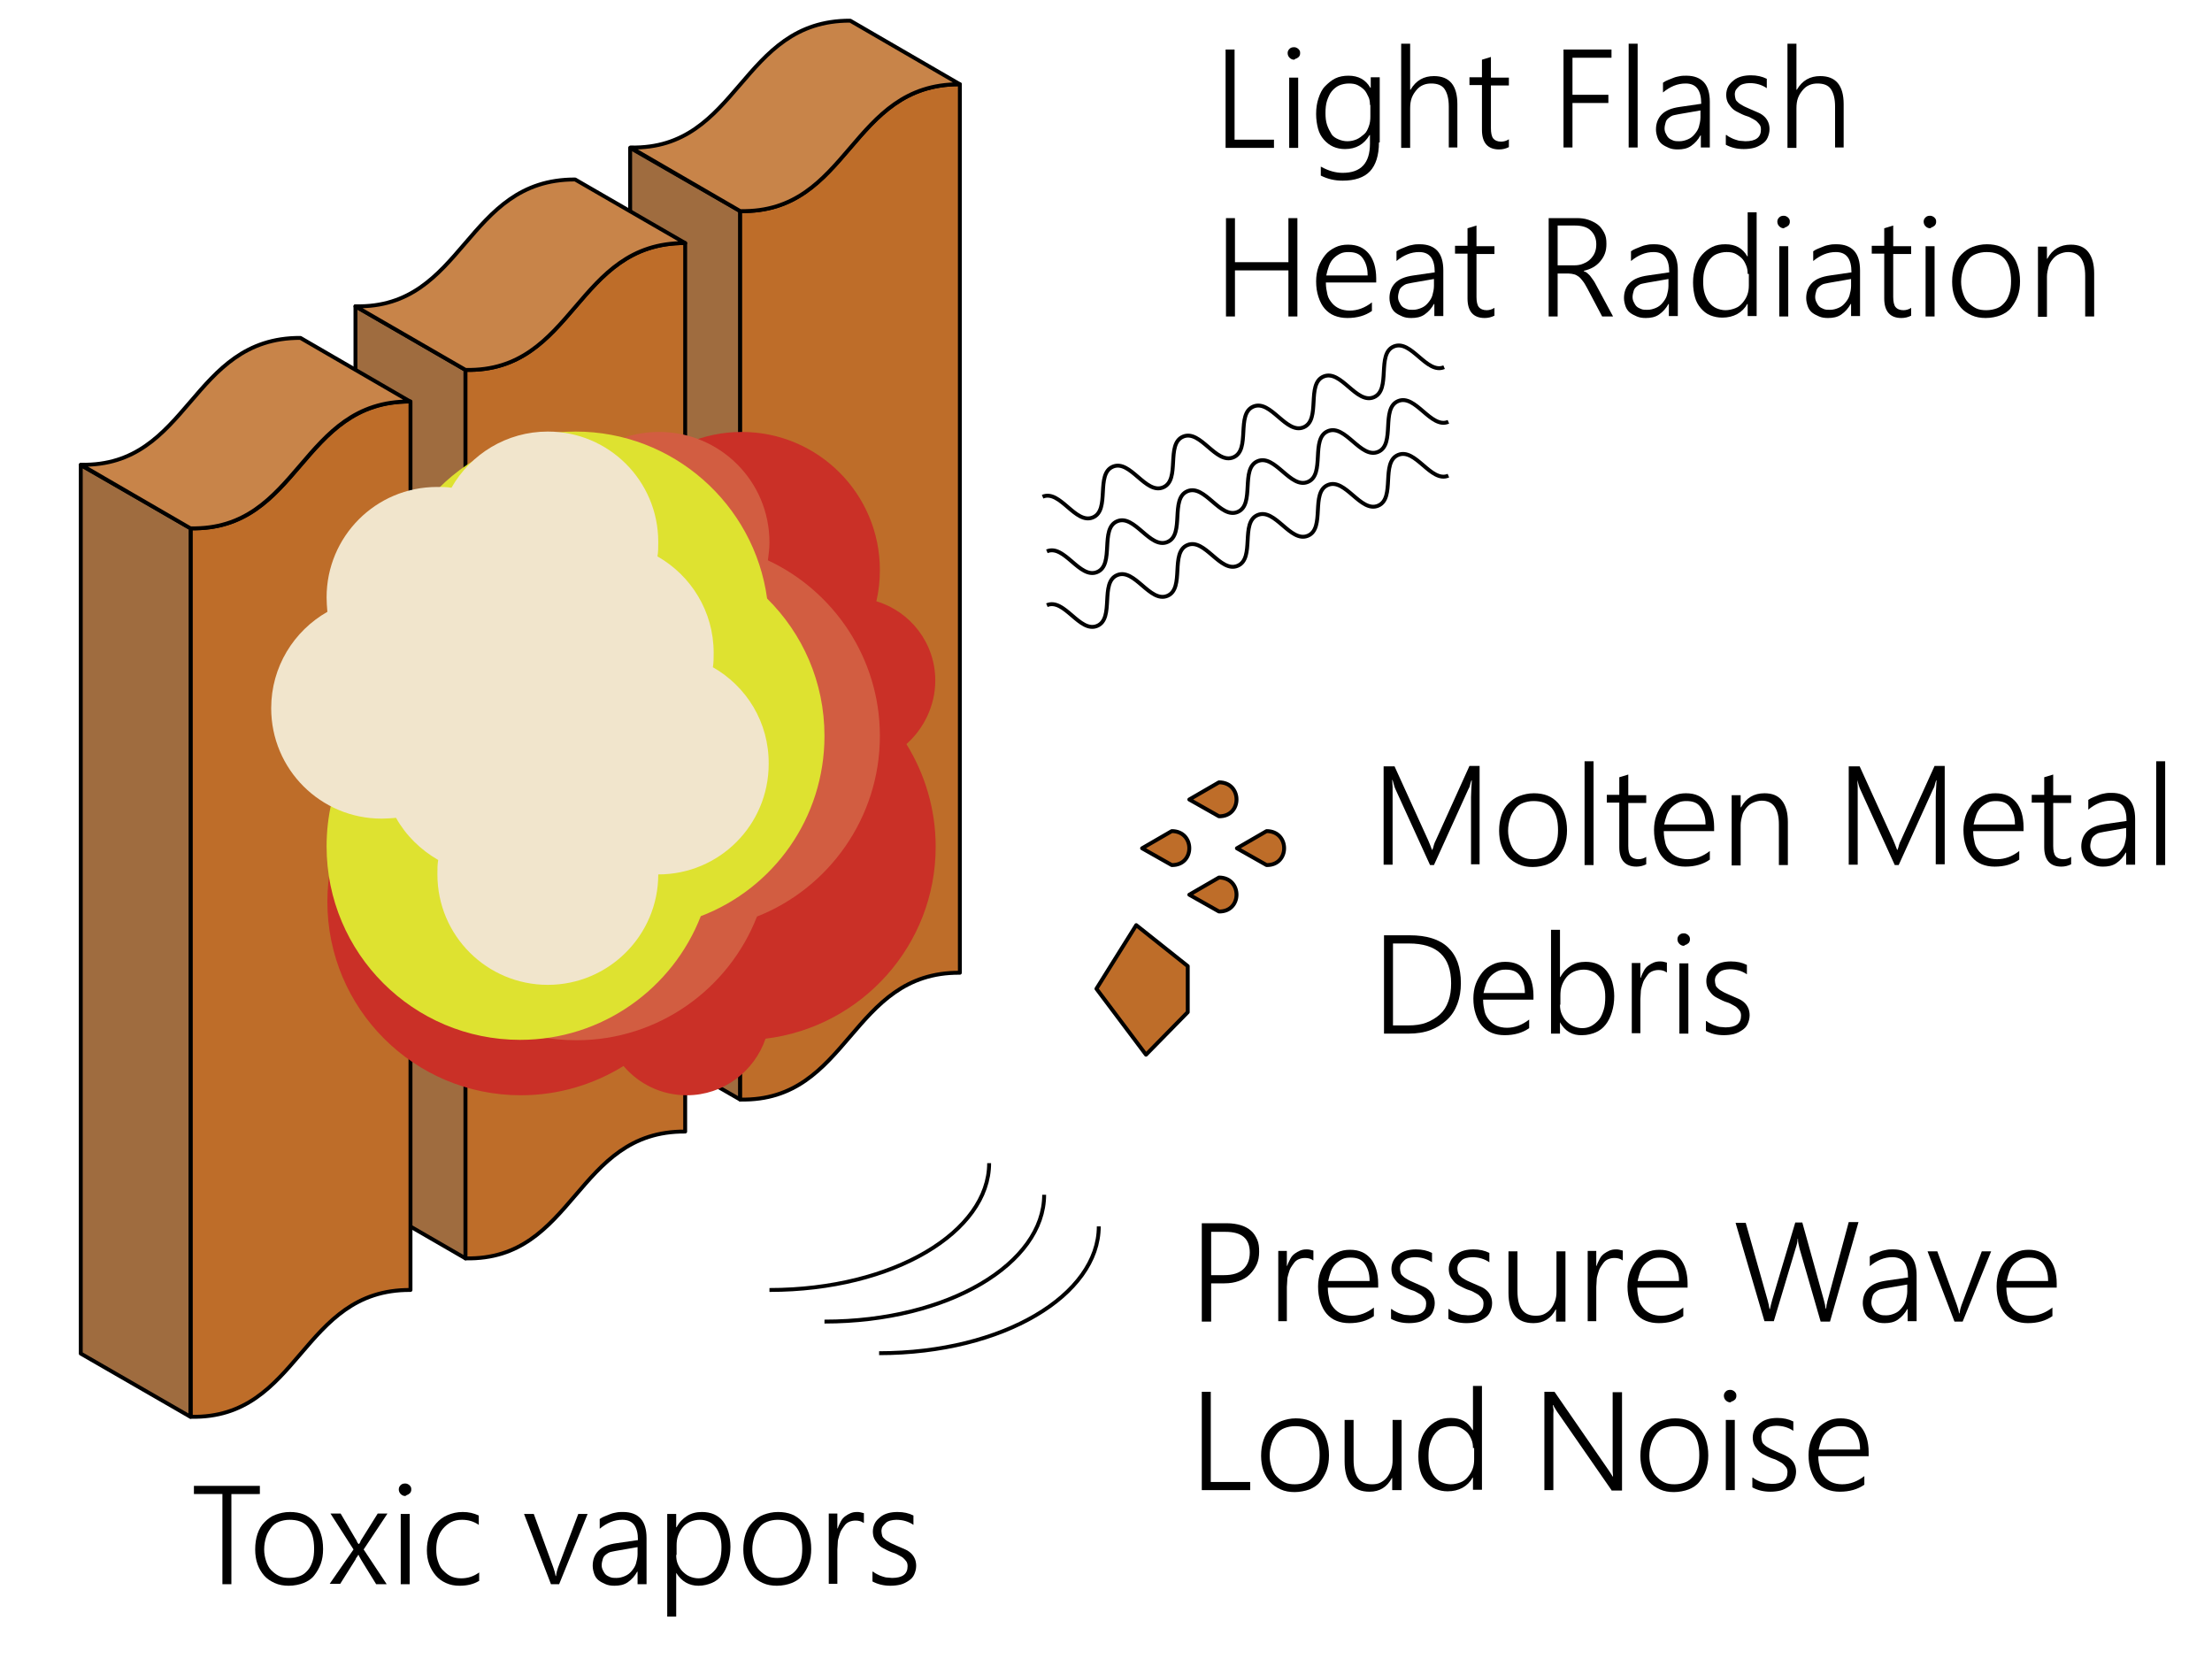 <?xml version="1.0" encoding="utf-8"?>
<!-- Generator: Adobe Illustrator 18.0.0, SVG Export Plug-In . SVG Version: 6.00 Build 0)  -->
<!DOCTYPE svg PUBLIC "-//W3C//DTD SVG 1.1//EN" "http://www.w3.org/Graphics/SVG/1.1/DTD/svg11.dtd">
<svg version="1.1" id="Layer_1" xmlns="http://www.w3.org/2000/svg" xmlns:xlink="http://www.w3.org/1999/xlink" x="0px" y="0px"
	 viewBox="0 0 566.9 425.2" enable-background="new 0 0 566.9 425.2" xml:space="preserve">
<g>
	<polygon fill="#9F6C3F" stroke="#000000" stroke-linejoin="round" stroke-miterlimit="10" points="189.7,54.1 189.7,281.8 
		161.5,265.6 161.5,37.9 	"/>
	<path fill="#BE6D29" stroke="#000000" stroke-linejoin="round" stroke-miterlimit="10" d="M189.7,281.8
		c28.1,0.6,28.1-32.7,56.3-32.5l0-227.7c-28.3-0.1-28.3,33.1-56.3,32.5L189.7,281.8z"/>
	<path fill="#C88449" stroke="#000000" stroke-linejoin="round" stroke-miterlimit="10" d="M189.7,54.1
		c28.1,0.6,28.1-32.7,56.3-32.5L217.9,5.3c-28.3-0.1-28.3,33.1-56.3,32.5L189.7,54.1z"/>
</g>
<g>
	<polygon fill="#9F6C3F" stroke="#000000" stroke-linejoin="round" stroke-miterlimit="10" points="119.3,94.8 119.3,322.5 
		91.1,306.2 91.1,78.5 	"/>
	<path fill="#BE6D29" stroke="#000000" stroke-linejoin="round" stroke-miterlimit="10" d="M119.3,322.5
		c28.1,0.6,28.1-32.7,56.3-32.5l0-227.7c-28.3-0.1-28.3,33.1-56.3,32.5L119.3,322.5z"/>
	<path fill="#C88449" stroke="#000000" stroke-linejoin="round" stroke-miterlimit="10" d="M119.3,94.8
		c28.1,0.6,28.1-32.7,56.3-32.5L147.4,46c-28.3-0.1-28.3,33.1-56.3,32.5L119.3,94.8z"/>
</g>
<g>
	<polygon fill="#9F6C3F" stroke="#000000" stroke-linejoin="round" stroke-miterlimit="10" points="48.9,135.4 48.8,363.1 
		20.7,346.9 20.7,119.2 	"/>
	<path fill="#BE6D29" stroke="#000000" stroke-linejoin="round" stroke-miterlimit="10" d="M48.9,363.1
		c28.1,0.6,28.1-32.7,56.3-32.5l0-227.7c-28.3-0.1-28.3,33.1-56.3,32.5L48.9,363.1z"/>
	<path fill="#C88449" stroke="#000000" stroke-linejoin="round" stroke-miterlimit="10" d="M48.8,135.4
		c28.1,0.6,28.1-32.7,56.3-32.5L77,86.6c-28.3-0.1-28.3,33.1-56.3,32.5L48.8,135.4z"/>
</g>
<g>
	<path fill="#CA3027" d="M239.7,174.4c0-9.6-6.4-17.7-15.1-20.3c0.6-2.6,0.9-5.2,0.9-8c0-19.6-15.9-35.4-35.4-35.4
		c-19.6,0-35.4,15.9-35.4,35.4c0,10.8,4.8,20.4,12.4,26.9c-5.8,3-10.9,7.2-15,12.1c-5.8-2.3-12-3.6-18.6-3.6
		c-27.4,0-49.6,22.2-49.6,49.6s22.2,49.6,49.6,49.6c9.7,0,18.7-2.8,26.3-7.5c3.9,4.6,9.7,7.5,16.2,7.5c9.4,0,17.3-6.1,20.2-14.5
		c24.6-3,43.6-23.9,43.6-49.2c0-9.7-2.8-18.7-7.5-26.3C236.7,186.8,239.7,180.9,239.7,174.4z"/>
	<path fill="#D25D41" d="M225.5,188.6c0-19.9-11.8-37.1-28.7-45c0.2-1.5,0.4-3,0.4-4.6c0-15.7-12.7-28.3-28.3-28.3
		c-15.7,0-28.3,12.7-28.3,28.3c0,4.4,1,8.6,2.8,12.3c-6,5.2-10.7,11.9-13.6,19.4c-18.5,7.2-31.7,25.2-31.7,46.3
		c0,27.4,22.2,49.6,49.6,49.6c21.1,0,39.1-13.2,46.3-31.7C212.3,227.7,225.5,209.7,225.5,188.6z"/>
	<path fill="#DEE230" d="M211.3,188.6c0-13.8-5.6-26.2-14.7-35.2c-3.3-24.2-24.1-42.8-49.1-42.8c-27.4,0-49.6,22.2-49.6,49.6
		c0,6.6,1.3,12.9,3.6,18.6c-10.9,9.1-17.8,22.8-17.8,38.1c0,27.4,22.2,49.6,49.6,49.6c21.1,0,39.1-13.2,46.3-31.7
		C198.2,227.7,211.3,209.7,211.3,188.6z"/>
	<path fill="#F1E5CC" d="M182.7,171c0.2-1.2,0.2-2.4,0.2-3.7c0-10.6-5.8-19.8-14.4-24.7c0.2-1.2,0.2-2.4,0.2-3.7
		c0-15.7-12.7-28.3-28.3-28.3c-10.6,0-19.8,5.8-24.7,14.4c-1.2-0.2-2.4-0.2-3.7-0.2c-15.7,0-28.3,12.7-28.3,28.3
		c0,1.2,0.1,2.5,0.2,3.7c-8.6,4.9-14.4,14.1-14.4,24.7c0,15.7,12.7,28.3,28.3,28.3c1.2,0,2.5-0.1,3.7-0.2c2.5,4.5,6.3,8.2,10.8,10.8
		c-0.2,1.2-0.2,2.4-0.2,3.7c0,15.7,12.7,28.3,28.3,28.3s28.3-12.7,28.3-28.3c15.7,0,28.3-12.7,28.3-28.3
		C197.1,185.1,191.3,175.9,182.7,171z"/>
</g>
<g>
	<path fill="none" stroke="#000000" stroke-miterlimit="10" d="M268.3,141.3c4.5-1.9,8.4,7.2,12.9,5.3c4.5-1.9,0.6-11.1,5.1-13
		c4.5-1.9,8.4,7.2,12.9,5.3c4.5-1.9,0.6-11.1,5.1-13c4.5-1.9,8.4,7.2,12.9,5.3c4.5-1.9,0.6-11.1,5.1-13c4.5-1.9,8.4,7.2,12.9,5.3
		c4.5-1.9,0.6-11.1,5.1-13c4.5-1.9,8.4,7.2,12.9,5.3c4.5-1.9,0.6-11.1,5.1-13c4.5-1.9,8.4,7.2,12.9,5.3"/>
</g>
<g>
	<path fill="none" stroke="#000000" stroke-miterlimit="10" d="M267.2,127.3c4.5-1.9,8.4,7.2,12.9,5.3c4.5-1.9,0.6-11.1,5.1-13
		c4.5-1.9,8.4,7.2,12.9,5.3c4.5-1.9,0.6-11.1,5.1-13s8.4,7.2,12.9,5.3c4.5-1.9,0.6-11.1,5.1-13c4.5-1.9,8.4,7.2,12.9,5.3
		c4.5-1.9,0.6-11.1,5.1-13c4.5-1.9,8.4,7.2,12.9,5.3c4.5-1.9,0.6-11.1,5.1-13c4.5-1.9,8.4,7.2,12.9,5.3"/>
</g>
<g>
	<path fill="none" stroke="#000000" stroke-miterlimit="10" d="M268.3,155.1c4.5-1.9,8.4,7.2,12.9,5.3c4.5-1.9,0.6-11.1,5.1-13
		c4.5-1.9,8.4,7.2,12.9,5.3c4.5-1.9,0.6-11.1,5.1-13c4.5-1.9,8.4,7.2,12.9,5.3c4.5-1.9,0.6-11.1,5.1-13c4.5-1.9,8.4,7.2,12.9,5.3
		c4.5-1.9,0.6-11.1,5.1-13c4.5-1.9,8.4,7.2,12.9,5.3c4.5-1.9,0.6-11.1,5.1-13c4.5-1.9,8.4,7.2,12.9,5.3"/>
</g>
<path fill="#BE6D29" stroke="#000000" stroke-linejoin="round" stroke-miterlimit="10" d="M300.3,213c6,0,6,8.8,0,8.7l-7.6-4.3
	L300.3,213z"/>
<path fill="#BE6D29" stroke="#000000" stroke-linejoin="round" stroke-miterlimit="10" d="M312.4,200.5c6,0,6,8.8,0,8.7l-7.6-4.3
	L312.4,200.5z"/>
<path fill="#BE6D29" stroke="#000000" stroke-linejoin="round" stroke-miterlimit="10" d="M312.4,224.9c6,0,6,8.8,0,8.7l-7.6-4.3
	L312.4,224.9z"/>
<path fill="#BE6D29" stroke="#000000" stroke-linejoin="round" stroke-miterlimit="10" d="M324.6,213c6,0,6,8.8,0,8.7l-7.6-4.3
	L324.6,213z"/>
<polygon fill="#BE6D29" stroke="#000000" stroke-linejoin="round" stroke-miterlimit="10" points="304.4,259.4 293.7,270.3 
	281,253.4 291.2,237.1 304.4,247.6 "/>
<path fill="none" stroke="#000000" stroke-linejoin="round" stroke-miterlimit="10" d="M253.5,298.1c0,17.5-24.4,32.5-56.3,32.5"/>
<path fill="none" stroke="#000000" stroke-linejoin="round" stroke-miterlimit="10" d="M281.6,314.3c0,17.5-24.4,32.5-56.3,32.5"/>
<path fill="none" stroke="#000000" stroke-linejoin="round" stroke-miterlimit="10" d="M267.6,306.2c0,17.5-24.4,32.5-56.3,32.5"/>
<g>
	<path d="M314.1,37.9V12.7h2.3v23.1h10.1v2.1H314.1z"/>
	<path d="M331.6,15.3c-0.4,0-0.8-0.2-1.1-0.5s-0.5-0.7-0.5-1.2c0-0.5,0.2-0.8,0.5-1.1s0.7-0.4,1.1-0.4c0.2,0,0.4,0,0.6,0.1
		s0.4,0.2,0.5,0.3s0.3,0.3,0.4,0.5s0.1,0.4,0.1,0.6c0,0.2,0,0.4-0.1,0.6s-0.2,0.4-0.4,0.5s-0.3,0.3-0.5,0.3S331.8,15.3,331.6,15.3z
		 M330.4,37.9v-18h2.3v18H330.4z"/>
	<path d="M353.4,36.5c0,3.3-0.8,5.8-2.3,7.4s-3.9,2.4-7,2.4c-2,0-3.8-0.4-5.6-1.3v-2.3c2,1.1,3.8,1.6,5.6,1.6c4.7,0,7-2.5,7-7.5
		v-2.2H351c-1.4,2.4-3.5,3.6-6.3,3.6c-1.1,0-2.1-0.2-3-0.6s-1.7-1-2.4-1.8s-1.2-1.7-1.5-2.8s-0.5-2.4-0.5-3.8c0-1.5,0.2-2.8,0.6-4
		s0.9-2.3,1.7-3.1s1.6-1.5,2.6-2s2.2-0.7,3.4-0.7c2.5,0,4.4,1,5.6,3.1h0.1v-2.7h2.3V36.5z M351.1,26.9c0-0.8-0.1-1.5-0.4-2.1
		s-0.6-1.3-1.1-1.8s-1.1-0.9-1.7-1.2s-1.4-0.4-2.2-0.4c-0.9,0-1.8,0.2-2.5,0.5s-1.4,0.9-1.9,1.5s-0.9,1.5-1.2,2.4s-0.4,2-0.4,3.2
		c0,1.1,0.1,2.1,0.4,3s0.7,1.6,1.1,2.3s1.1,1.1,1.8,1.4s1.5,0.5,2.3,0.5c0.9,0,1.7-0.2,2.4-0.5s1.3-0.8,1.9-1.3s0.9-1.2,1.2-2
		s0.4-1.6,0.4-2.5V26.9z"/>
	<path d="M371.3,37.9V27.3c0-2-0.4-3.5-1.1-4.5s-1.9-1.4-3.4-1.4c-0.7,0-1.4,0.1-2.1,0.4s-1.2,0.7-1.7,1.3s-0.9,1.2-1.2,2
		s-0.4,1.7-0.4,2.7v10.1h-2.3V11.2h2.3V23h0.1c1.4-2.4,3.4-3.5,6-3.5c2,0,3.5,0.6,4.5,1.8s1.5,3,1.5,5.4v11.1H371.3z"/>
	<path d="M386.7,37.7c-0.8,0.4-1.6,0.6-2.5,0.6c-2.9,0-4.4-1.7-4.4-5V21.8h-3.2v-2h3.2v-4.5l2.3-0.7v5.3h4.6v2h-4.6v11
		c0,1.2,0.2,2.1,0.6,2.6s1.1,0.8,2,0.8c0.7,0,1.4-0.2,2-0.6V37.7z"/>
	<path d="M403,14.8v9.5h9.2v2.1H403v11.4h-2.3V12.7h12.3v2.1H403z"/>
	<path d="M417.4,37.9V11.2h2.3v26.6H417.4z"/>
	<path d="M435.9,37.9v-3.2h-0.1c-0.6,1.1-1.4,2-2.4,2.7s-2.2,0.9-3.4,0.9c-0.9,0-1.6-0.1-2.3-0.4s-1.3-0.6-1.8-1s-0.9-1-1.1-1.6
		s-0.4-1.3-0.4-2.1c0-1.6,0.5-2.9,1.5-3.9s2.5-1.6,4.6-1.9l5.5-0.8c0-3.5-1.3-5.2-4-5.2c-2.1,0-4,0.8-5.8,2.3v-2.5
		c0.4-0.3,0.8-0.5,1.3-0.7s1-0.4,1.5-0.6s1.1-0.3,1.6-0.4s1.1-0.1,1.6-0.1c2,0,3.5,0.6,4.5,1.7s1.5,2.8,1.5,5v11.7H435.9z
		 M431.2,29.1c-0.8,0.1-1.5,0.3-2.1,0.4s-1,0.4-1.4,0.7s-0.7,0.7-0.8,1.1s-0.3,1-0.3,1.6c0,0.5,0.1,0.9,0.3,1.3s0.4,0.8,0.7,1.1
		s0.7,0.5,1.2,0.7s1,0.2,1.6,0.2c0.8,0,1.5-0.2,2.2-0.5s1.2-0.7,1.7-1.3s0.9-1.2,1.1-1.9s0.4-1.6,0.4-2.4v-1.8L431.2,29.1z"/>
	<path d="M442.5,34.6c0.3,0.3,0.7,0.5,1.1,0.7s0.8,0.4,1.2,0.5s0.8,0.3,1.3,0.3s0.8,0.1,1.2,0.1c2.7,0,4-1,4-3
		c0-0.5-0.1-0.9-0.3-1.2s-0.5-0.6-0.8-0.9s-0.8-0.5-1.3-0.8s-1-0.5-1.7-0.7c-0.8-0.3-1.5-0.7-2.1-1s-1.1-0.7-1.5-1.2
		s-0.7-0.9-0.9-1.4s-0.3-1.1-0.3-1.7c0-0.8,0.2-1.5,0.5-2.1s0.8-1.1,1.4-1.6s1.3-0.8,2-1s1.6-0.3,2.4-0.3c1.6,0,2.9,0.3,4.1,0.9v2.4
		c-1.3-0.9-2.8-1.3-4.4-1.3c-0.6,0-1.1,0.1-1.5,0.2s-0.9,0.3-1.2,0.6s-0.6,0.6-0.8,0.9s-0.3,0.8-0.3,1.2c0,0.4,0.1,0.8,0.2,1.2
		s0.4,0.6,0.7,0.9s0.7,0.5,1.2,0.8s1.1,0.5,1.7,0.8c0.9,0.4,1.6,0.7,2.3,1s1.2,0.7,1.6,1.1s0.7,0.9,0.9,1.4s0.3,1.1,0.3,1.7
		c0,0.8-0.2,1.5-0.5,2.2s-0.8,1.2-1.4,1.6s-1.3,0.8-2.1,1s-1.7,0.3-2.6,0.3c-1.8,0-3.3-0.4-4.6-1.1V34.6z"/>
	<path d="M470.3,37.9V27.3c0-2-0.4-3.5-1.1-4.5s-1.9-1.4-3.4-1.4c-0.7,0-1.4,0.1-2.1,0.4s-1.2,0.7-1.7,1.3s-0.9,1.2-1.2,2
		s-0.4,1.7-0.4,2.7v10.1h-2.3V11.2h2.3V23h0.1c1.4-2.4,3.4-3.5,6-3.5c2,0,3.5,0.6,4.5,1.8s1.5,3,1.5,5.4v11.1H470.3z"/>
	<path d="M330.2,81.1V69.3h-13.7v11.8h-2.3V55.9h2.3v11.3h13.7V55.9h2.3v25.2H330.2z"/>
	<path d="M339.8,72.5c0,1.1,0.2,2.1,0.4,3s0.7,1.6,1.2,2.2s1.2,1.1,1.9,1.4s1.6,0.5,2.6,0.5c2,0,3.9-0.7,5.7-2.1v2.2
		c-1.7,1.2-3.8,1.8-6.3,1.8c-1.2,0-2.3-0.2-3.3-0.6s-1.8-1-2.5-1.8s-1.2-1.8-1.6-3s-0.6-2.5-0.6-4c0-1.3,0.2-2.6,0.6-3.7
		s1-2.1,1.7-3s1.6-1.5,2.6-2s2.1-0.7,3.3-0.7c1.2,0,2.2,0.2,3.1,0.6s1.6,1,2.2,1.7s1.1,1.7,1.4,2.7s0.5,2.3,0.5,3.6v1.1H339.8z
		 M350.5,70.5c0-1.9-0.5-3.3-1.3-4.4s-2-1.5-3.6-1.5c-0.8,0-1.5,0.1-2.1,0.4s-1.2,0.7-1.7,1.2s-0.9,1.1-1.2,1.9s-0.5,1.6-0.7,2.5
		H350.5z"/>
	<path d="M367.6,81.1v-3.2h-0.1c-0.6,1.1-1.4,2-2.4,2.7s-2.2,0.9-3.4,0.9c-0.9,0-1.6-0.1-2.3-0.4s-1.3-0.6-1.8-1s-0.9-1-1.1-1.6
		s-0.4-1.3-0.4-2.1c0-1.6,0.5-2.9,1.5-3.9s2.5-1.6,4.6-1.9l5.5-0.8c0-3.5-1.3-5.2-4-5.2c-2.1,0-4,0.8-5.8,2.3v-2.5
		c0.4-0.3,0.8-0.5,1.3-0.7s1-0.4,1.5-0.6s1.1-0.3,1.6-0.4s1.1-0.1,1.6-0.1c2,0,3.5,0.6,4.5,1.7s1.5,2.8,1.5,5v11.7H367.6z
		 M362.9,72.3c-0.8,0.1-1.5,0.3-2.1,0.4s-1,0.4-1.4,0.7s-0.7,0.7-0.8,1.1s-0.3,1-0.3,1.6c0,0.5,0.1,0.9,0.3,1.3s0.4,0.8,0.7,1.1
		s0.7,0.5,1.2,0.7s1,0.2,1.6,0.2c0.8,0,1.5-0.2,2.2-0.5s1.2-0.7,1.7-1.3s0.9-1.2,1.1-1.9s0.4-1.6,0.4-2.4v-1.8L362.9,72.3z"/>
	<path d="M383,80.9c-0.8,0.4-1.6,0.6-2.5,0.6c-2.9,0-4.4-1.7-4.4-5V65h-3.2v-2h3.2v-4.5l2.3-0.7v5.3h4.6v2h-4.6v11
		c0,1.2,0.2,2.1,0.6,2.6s1.1,0.8,2,0.8c0.7,0,1.4-0.2,2-0.6V80.9z"/>
	<path d="M410.6,81.1l-3.8-7.2c-0.4-0.7-0.7-1.3-1.1-1.8s-0.7-0.9-1.1-1.2s-0.8-0.5-1.2-0.6s-0.9-0.2-1.4-0.2h-2.8v11h-2.3V55.9h7.3
		c0.9,0,1.9,0.1,2.8,0.4s1.7,0.7,2.4,1.2s1.2,1.2,1.7,2.1s0.6,1.8,0.6,2.9c0,0.9-0.1,1.7-0.4,2.5s-0.7,1.4-1.2,2s-1.1,1.1-1.8,1.5
		s-1.5,0.7-2.4,0.9v0.1c0.3,0.1,0.7,0.3,0.9,0.5s0.6,0.5,0.8,0.8s0.5,0.7,0.8,1.1s0.5,0.9,0.8,1.4l4.2,7.8H410.6z M399.2,58v10h4.2
		c0.8,0,1.6-0.1,2.3-0.4s1.3-0.6,1.8-1.1s0.9-1,1.2-1.7s0.4-1.4,0.4-2.2c0-1.5-0.5-2.6-1.4-3.5s-2.3-1.3-4.1-1.3H399.2z"/>
	<path d="M427.7,81.1v-3.2h-0.1c-0.6,1.1-1.4,2-2.4,2.7s-2.2,0.9-3.4,0.9c-0.9,0-1.6-0.1-2.3-0.4s-1.3-0.6-1.8-1s-0.9-1-1.1-1.6
		s-0.4-1.3-0.4-2.1c0-1.6,0.5-2.9,1.5-3.9s2.5-1.6,4.6-1.9l5.5-0.8c0-3.5-1.3-5.2-4-5.2c-2.1,0-4,0.8-5.8,2.3v-2.5
		c0.4-0.3,0.8-0.5,1.3-0.7s1-0.4,1.5-0.6s1.1-0.3,1.6-0.4s1.1-0.1,1.6-0.1c2,0,3.5,0.6,4.5,1.7s1.5,2.8,1.5,5v11.7H427.7z M423,72.3
		c-0.8,0.1-1.5,0.3-2.1,0.4s-1,0.4-1.4,0.7s-0.7,0.7-0.8,1.1s-0.3,1-0.3,1.6c0,0.5,0.1,0.9,0.3,1.3s0.4,0.8,0.7,1.1s0.7,0.5,1.2,0.7
		s1,0.2,1.6,0.2c0.8,0,1.5-0.2,2.2-0.5s1.2-0.7,1.7-1.3s0.9-1.2,1.1-1.9s0.4-1.6,0.4-2.4v-1.8L423,72.3z"/>
	<path d="M447.9,81.1v-3.2h-0.1c-0.6,1.1-1.5,2-2.6,2.6s-2.4,0.9-3.8,0.9c-1.1,0-2.1-0.2-3.1-0.6s-1.7-1-2.4-1.8s-1.2-1.7-1.5-2.8
		s-0.5-2.4-0.5-3.8c0-1.5,0.2-2.8,0.6-4s0.9-2.2,1.7-3.1s1.6-1.5,2.6-2s2.1-0.7,3.4-0.7c2.6,0,4.4,1,5.6,3.1h0.1V54.4h2.3v26.6
		H447.9z M447.9,70.2c0-0.8-0.1-1.5-0.4-2.2s-0.6-1.3-1.1-1.8s-1.1-0.9-1.7-1.2s-1.4-0.4-2.2-0.4c-0.9,0-1.7,0.2-2.5,0.5
		s-1.4,0.9-1.9,1.5s-0.9,1.5-1.2,2.4s-0.4,2-0.4,3.2c0,1.1,0.1,2.2,0.4,3.1s0.7,1.7,1.2,2.3s1.1,1.1,1.8,1.4s1.5,0.5,2.3,0.5
		c0.9,0,1.7-0.2,2.5-0.5s1.4-0.8,1.9-1.4s0.9-1.2,1.2-2s0.4-1.6,0.4-2.5V70.2z"/>
	<path d="M457.1,58.5c-0.4,0-0.8-0.2-1.1-0.5s-0.5-0.7-0.5-1.2c0-0.5,0.2-0.8,0.5-1.1s0.7-0.4,1.1-0.4c0.2,0,0.4,0,0.6,0.1
		s0.4,0.2,0.5,0.3s0.3,0.3,0.4,0.5s0.1,0.4,0.1,0.6c0,0.2,0,0.4-0.1,0.6s-0.2,0.4-0.4,0.5s-0.3,0.3-0.5,0.3S457.3,58.5,457.1,58.5z
		 M456,81.1v-18h2.3v18H456z"/>
	<path d="M474.4,81.1v-3.2h-0.1c-0.6,1.1-1.4,2-2.4,2.7s-2.2,0.9-3.4,0.9c-0.9,0-1.6-0.1-2.3-0.4s-1.3-0.6-1.8-1s-0.9-1-1.1-1.6
		s-0.4-1.3-0.4-2.1c0-1.6,0.5-2.9,1.5-3.9s2.5-1.6,4.6-1.9l5.5-0.8c0-3.5-1.3-5.2-4-5.2c-2.1,0-4,0.8-5.8,2.3v-2.5
		c0.4-0.3,0.8-0.5,1.3-0.7s1-0.4,1.5-0.6s1.1-0.3,1.6-0.4s1.1-0.1,1.6-0.1c2,0,3.5,0.6,4.5,1.7s1.5,2.8,1.5,5v11.7H474.4z
		 M469.8,72.3c-0.8,0.1-1.5,0.3-2.1,0.4s-1,0.4-1.4,0.7s-0.7,0.7-0.8,1.1s-0.3,1-0.3,1.6c0,0.5,0.1,0.9,0.3,1.3s0.4,0.8,0.7,1.1
		s0.7,0.5,1.2,0.7s1,0.2,1.6,0.2c0.8,0,1.5-0.2,2.2-0.5s1.2-0.7,1.7-1.3s0.9-1.2,1.1-1.9s0.4-1.6,0.4-2.4v-1.8L469.8,72.3z"/>
	<path d="M489.8,80.9c-0.8,0.4-1.6,0.6-2.5,0.6c-2.9,0-4.4-1.7-4.4-5V65h-3.2v-2h3.2v-4.5l2.3-0.7v5.3h4.6v2h-4.6v11
		c0,1.2,0.2,2.1,0.6,2.6s1.1,0.8,2,0.8c0.7,0,1.4-0.2,2-0.6V80.9z"/>
	<path d="M494.6,58.5c-0.4,0-0.8-0.2-1.1-0.5s-0.5-0.7-0.5-1.2c0-0.5,0.2-0.8,0.5-1.1s0.7-0.4,1.1-0.4c0.2,0,0.4,0,0.6,0.1
		s0.4,0.2,0.5,0.3s0.3,0.3,0.4,0.5s0.1,0.4,0.1,0.6c0,0.2,0,0.4-0.1,0.6s-0.2,0.4-0.4,0.5s-0.3,0.3-0.5,0.3S494.9,58.5,494.6,58.5z
		 M493.5,81.1v-18h2.3v18H493.5z"/>
	<path d="M508.9,81.5c-1.3,0-2.5-0.2-3.6-0.7s-2-1.1-2.7-1.9s-1.3-1.8-1.7-2.9s-0.6-2.4-0.6-3.8c0-1.5,0.2-2.8,0.6-4s1-2.2,1.8-3
		s1.7-1.5,2.8-1.9s2.3-0.7,3.7-0.7c1.3,0,2.5,0.2,3.5,0.6s1.9,1,2.7,1.9s1.3,1.8,1.7,3s0.6,2.5,0.6,4c0,1.4-0.2,2.7-0.6,3.8
		s-1,2.1-1.7,3s-1.7,1.5-2.7,1.9S510.3,81.5,508.9,81.5z M509.1,64.6c-1,0-1.9,0.2-2.7,0.5s-1.5,0.8-2,1.5s-1,1.4-1.3,2.4
		s-0.5,2-0.5,3.2c0,1.1,0.2,2.1,0.5,3s0.7,1.7,1.3,2.3s1.2,1.1,2,1.5s1.7,0.5,2.7,0.5c1,0,1.9-0.2,2.7-0.5s1.4-0.8,2-1.5
		s0.9-1.4,1.2-2.3s0.4-2,0.4-3.2c0-2.4-0.5-4.3-1.6-5.6S511.1,64.6,509.1,64.6z"/>
	<path d="M534.4,81.1V70.7c0-4.1-1.5-6.1-4.4-6.1c-0.8,0-1.5,0.2-2.2,0.5s-1.2,0.7-1.7,1.3s-0.9,1.2-1.1,2s-0.4,1.6-0.4,2.5v10.3
		h-2.3v-18h2.3v3.1h0.1c1.3-2.4,3.3-3.6,6-3.6c2,0,3.5,0.6,4.5,1.9s1.5,3.1,1.5,5.5v11H534.4z"/>
</g>
<g>
	<path d="M377,221.7v-17.4c0-0.9,0.1-2.3,0.2-4.3h-0.1c-0.2,0.5-0.3,1-0.4,1.4s-0.3,0.7-0.4,0.9l-8.8,19.4h-1l-8.8-19.3
		c-0.3-0.6-0.5-1.4-0.8-2.5h-0.1c0,0.5,0.1,1.2,0.1,1.8s0,1.5,0,2.3v17.6h-2.3v-25.2h2.8l8.6,18.9c0.2,0.4,0.3,0.8,0.5,1.2
		s0.3,0.9,0.5,1.3h0.1c0.2-0.5,0.3-0.9,0.4-1.3s0.3-0.8,0.5-1.2l8.6-19h2.6v25.2H377z"/>
	<path d="M392.8,222.2c-1.3,0-2.5-0.2-3.6-0.7s-2-1.1-2.7-1.9s-1.3-1.8-1.7-2.9s-0.6-2.4-0.6-3.8c0-1.5,0.2-2.8,0.6-4s1-2.2,1.8-3
		s1.7-1.5,2.8-1.9s2.3-0.7,3.7-0.7c1.3,0,2.5,0.2,3.5,0.6s1.9,1,2.7,1.9s1.3,1.8,1.7,3s0.6,2.5,0.6,4c0,1.4-0.2,2.7-0.6,3.8
		s-1,2.1-1.7,3s-1.7,1.5-2.7,1.9S394.2,222.2,392.8,222.2z M393,205.3c-1,0-1.9,0.2-2.7,0.5s-1.5,0.8-2,1.5s-1,1.4-1.3,2.4
		s-0.5,2-0.5,3.2c0,1.1,0.2,2.1,0.5,3s0.7,1.7,1.3,2.3s1.2,1.1,2,1.5s1.7,0.5,2.7,0.5c1,0,1.9-0.2,2.7-0.5s1.4-0.8,2-1.5
		s0.9-1.4,1.2-2.3s0.4-2,0.4-3.2c0-2.4-0.5-4.3-1.6-5.6S395,205.3,393,205.3z"/>
	<path d="M406.1,221.7v-26.6h2.3v26.6H406.1z"/>
	<path d="M421.9,221.5c-0.8,0.4-1.6,0.6-2.5,0.6c-2.9,0-4.4-1.7-4.4-5v-11.4h-3.2v-2h3.2v-4.5l2.3-0.7v5.3h4.6v2h-4.6v11
		c0,1.2,0.2,2.1,0.6,2.6s1.1,0.8,2,0.8c0.7,0,1.4-0.2,2-0.6V221.5z"/>
	<path d="M426.4,213.1c0,1.1,0.2,2.1,0.4,3s0.7,1.6,1.2,2.2s1.2,1.1,1.9,1.4s1.6,0.5,2.6,0.5c2,0,3.9-0.7,5.7-2.1v2.2
		c-1.7,1.2-3.8,1.8-6.3,1.8c-1.2,0-2.3-0.2-3.3-0.6s-1.8-1-2.5-1.8s-1.2-1.8-1.6-3s-0.6-2.5-0.6-4c0-1.3,0.2-2.6,0.6-3.7
		s1-2.1,1.7-3s1.6-1.5,2.6-2s2.1-0.7,3.3-0.7c1.2,0,2.2,0.2,3.1,0.6s1.6,1,2.2,1.7s1.1,1.7,1.4,2.7s0.5,2.3,0.5,3.6v1.1H426.4z
		 M437.1,211.2c0-1.9-0.5-3.3-1.3-4.4s-2-1.5-3.6-1.5c-0.8,0-1.5,0.1-2.1,0.4s-1.2,0.7-1.7,1.2s-0.9,1.1-1.2,1.9s-0.5,1.6-0.7,2.5
		H437.1z"/>
	<path d="M455.9,221.7v-10.4c0-4.1-1.5-6.1-4.4-6.1c-0.8,0-1.5,0.2-2.2,0.5s-1.2,0.7-1.7,1.3s-0.9,1.2-1.1,2s-0.4,1.6-0.4,2.5v10.3
		h-2.3v-18h2.3v3.1h0.1c1.3-2.4,3.3-3.6,6-3.6c2,0,3.5,0.6,4.5,1.9s1.5,3.1,1.5,5.5v11H455.9z"/>
	<path d="M496.1,221.7v-17.4c0-0.9,0.1-2.3,0.2-4.3h-0.1c-0.2,0.5-0.3,1-0.4,1.4s-0.3,0.7-0.4,0.9l-8.8,19.4h-1l-8.8-19.3
		c-0.3-0.6-0.5-1.4-0.8-2.5H476c0,0.5,0.1,1.2,0.1,1.8s0,1.5,0,2.3v17.6h-2.3v-25.2h2.8l8.6,18.9c0.2,0.4,0.3,0.8,0.5,1.2
		s0.3,0.9,0.5,1.3h0.1c0.2-0.5,0.3-0.9,0.4-1.3s0.3-0.8,0.5-1.2l8.6-19h2.6v25.2H496.1z"/>
	<path d="M505.7,213.1c0,1.1,0.2,2.1,0.4,3s0.7,1.6,1.2,2.2s1.2,1.1,1.9,1.4s1.6,0.5,2.6,0.5c2,0,3.9-0.7,5.7-2.1v2.2
		c-1.7,1.2-3.8,1.8-6.3,1.8c-1.2,0-2.3-0.2-3.3-0.6s-1.8-1-2.5-1.8s-1.2-1.8-1.6-3s-0.6-2.5-0.6-4c0-1.3,0.2-2.6,0.6-3.7
		s1-2.1,1.7-3s1.6-1.5,2.6-2s2.1-0.7,3.3-0.7c1.2,0,2.2,0.2,3.1,0.6s1.6,1,2.2,1.7s1.1,1.7,1.4,2.7s0.5,2.3,0.5,3.6v1.1H505.7z
		 M516.4,211.2c0-1.9-0.5-3.3-1.3-4.4s-2-1.5-3.6-1.5c-0.8,0-1.5,0.1-2.1,0.4s-1.2,0.7-1.7,1.2s-0.9,1.1-1.2,1.9s-0.5,1.6-0.7,2.5
		H516.4z"/>
	<path d="M530.8,221.5c-0.8,0.4-1.6,0.6-2.5,0.6c-2.9,0-4.4-1.7-4.4-5v-11.4h-3.2v-2h3.2v-4.5l2.3-0.7v5.3h4.6v2h-4.6v11
		c0,1.2,0.2,2.1,0.6,2.6s1.1,0.8,2,0.8c0.7,0,1.4-0.2,2-0.6V221.5z"/>
	<path d="M544.9,221.7v-3.2h-0.1c-0.6,1.1-1.4,2-2.4,2.7s-2.2,0.9-3.4,0.9c-0.9,0-1.6-0.1-2.3-0.4s-1.3-0.6-1.8-1s-0.9-1-1.1-1.6
		s-0.4-1.3-0.4-2.1c0-1.6,0.5-2.9,1.5-3.9s2.5-1.6,4.6-1.9l5.5-0.8c0-3.5-1.3-5.2-4-5.2c-2.1,0-4,0.8-5.8,2.3v-2.5
		c0.4-0.3,0.8-0.5,1.3-0.7s1-0.4,1.5-0.6s1.1-0.3,1.6-0.4s1.1-0.1,1.6-0.1c2,0,3.5,0.6,4.5,1.7s1.5,2.8,1.5,5v11.7H544.9z
		 M540.3,213c-0.8,0.1-1.5,0.3-2.1,0.4s-1,0.4-1.4,0.7s-0.7,0.7-0.8,1.1s-0.3,1-0.3,1.6c0,0.5,0.1,0.9,0.3,1.3s0.4,0.8,0.7,1.1
		s0.7,0.5,1.2,0.7s1,0.2,1.6,0.2c0.8,0,1.5-0.2,2.2-0.5s1.2-0.7,1.7-1.3s0.9-1.2,1.1-1.9s0.4-1.6,0.4-2.4v-1.8L540.3,213z"/>
	<path d="M552.6,221.7v-26.6h2.3v26.6H552.6z"/>
	<path d="M354.7,264.9v-25.2h6.6c4.3,0,7.6,1,9.8,3.1s3.3,5.1,3.3,9.2c0,1.9-0.3,3.7-0.9,5.3s-1.5,3-2.7,4.1s-2.6,2-4.2,2.6
		s-3.5,0.9-5.6,0.9H354.7z M357,241.9v20.9h3.9c1.7,0,3.3-0.2,4.6-0.7s2.5-1.2,3.5-2.1s1.7-2,2.2-3.4s0.7-2.9,0.7-4.6
		c0-6.8-3.6-10.2-10.8-10.2H357z"/>
	<path d="M380.1,256.3c0,1.1,0.2,2.1,0.4,3s0.7,1.6,1.2,2.2s1.2,1.1,1.9,1.4s1.6,0.5,2.6,0.5c2,0,3.9-0.7,5.7-2.1v2.2
		c-1.7,1.2-3.8,1.8-6.3,1.8c-1.2,0-2.3-0.2-3.3-0.6s-1.8-1-2.5-1.8s-1.2-1.8-1.6-3s-0.6-2.5-0.6-4c0-1.3,0.2-2.6,0.6-3.7
		s1-2.1,1.7-3s1.6-1.5,2.6-2s2.1-0.7,3.3-0.7c1.2,0,2.2,0.2,3.1,0.6s1.6,1,2.2,1.7s1.1,1.7,1.4,2.7s0.5,2.3,0.5,3.6v1.1H380.1z
		 M390.8,254.4c0-1.9-0.5-3.3-1.3-4.4s-2-1.5-3.6-1.5c-0.8,0-1.5,0.1-2.1,0.4s-1.2,0.7-1.7,1.2s-0.9,1.1-1.2,1.9s-0.5,1.6-0.7,2.5
		H390.8z"/>
	<path d="M399.8,262v2.9h-2.3v-26.6h2.3v12.1h0.1c0.7-1.3,1.6-2.2,2.7-2.9s2.4-1,3.8-1c1.1,0,2.2,0.2,3.1,0.6s1.7,1,2.3,1.8
		s1.1,1.7,1.4,2.8s0.5,2.3,0.5,3.6c0,1.5-0.2,2.8-0.6,4.1s-0.9,2.3-1.6,3.2s-1.6,1.6-2.6,2s-2.1,0.7-3.4,0.7
		C403,265.4,401.1,264.3,399.8,262L399.8,262z M399.8,257.5c0,0.8,0.1,1.6,0.4,2.3s0.7,1.4,1.2,1.9s1.1,1,1.8,1.3s1.5,0.5,2.3,0.5
		c0.9,0,1.7-0.2,2.4-0.6s1.3-0.9,1.9-1.6s0.9-1.6,1.2-2.5s0.4-2.1,0.4-3.3c0-1.1-0.1-2-0.4-2.9s-0.6-1.6-1.1-2.2s-1-1.1-1.7-1.4
		s-1.4-0.5-2.3-0.5c-0.9,0-1.8,0.2-2.5,0.5s-1.4,0.8-1.9,1.4s-0.9,1.3-1.2,2.1s-0.4,1.7-0.4,2.6V257.5z"/>
	<path d="M427.1,249.2c-0.5-0.4-1.2-0.6-2-0.6c-0.6,0-1.1,0.1-1.6,0.3s-0.9,0.5-1.2,0.9s-0.6,0.8-0.9,1.3s-0.4,1-0.6,1.6
		s-0.3,1.1-0.3,1.7s-0.1,1.1-0.1,1.6v8.8h-2.2v-18h2.2v3.8h0.1c0.2-0.7,0.5-1.2,0.8-1.8s0.7-1,1.1-1.3s0.9-0.6,1.4-0.8
		s1-0.3,1.6-0.3c0.4,0,0.7,0,1,0.1s0.5,0.1,0.8,0.2V249.2z"/>
	<path d="M431.5,242.4c-0.4,0-0.8-0.2-1.1-0.5s-0.5-0.7-0.5-1.2c0-0.5,0.2-0.8,0.5-1.1s0.7-0.4,1.1-0.4c0.2,0,0.4,0,0.6,0.1
		s0.4,0.2,0.5,0.3s0.3,0.3,0.4,0.5s0.1,0.4,0.1,0.6c0,0.2,0,0.4-0.1,0.6s-0.2,0.4-0.4,0.5s-0.3,0.3-0.5,0.3S431.7,242.4,431.5,242.4
		z M430.4,264.9v-18h2.3v18H430.4z"/>
	<path d="M437.4,261.7c0.3,0.3,0.7,0.5,1.1,0.7s0.8,0.4,1.2,0.5s0.8,0.3,1.3,0.3s0.8,0.1,1.2,0.1c2.7,0,4-1,4-3
		c0-0.5-0.1-0.9-0.3-1.2s-0.5-0.6-0.8-0.9s-0.8-0.5-1.3-0.8s-1-0.5-1.7-0.7c-0.8-0.3-1.5-0.7-2.1-1s-1.1-0.7-1.5-1.2
		s-0.7-0.9-0.9-1.4s-0.3-1.1-0.3-1.7c0-0.8,0.2-1.5,0.5-2.1s0.8-1.1,1.4-1.6s1.3-0.8,2-1s1.6-0.3,2.4-0.3c1.6,0,2.9,0.3,4.1,0.9v2.4
		c-1.3-0.9-2.8-1.3-4.4-1.3c-0.6,0-1.1,0.1-1.5,0.2s-0.9,0.3-1.2,0.6s-0.6,0.6-0.8,0.9s-0.3,0.8-0.3,1.2c0,0.4,0.1,0.8,0.2,1.2
		s0.4,0.6,0.7,0.9s0.7,0.5,1.2,0.8s1.1,0.5,1.7,0.8c0.9,0.4,1.6,0.7,2.3,1s1.2,0.7,1.6,1.1s0.7,0.9,0.9,1.4s0.3,1.1,0.3,1.7
		c0,0.8-0.2,1.5-0.5,2.2s-0.8,1.2-1.4,1.6s-1.3,0.8-2.1,1s-1.7,0.3-2.6,0.3c-1.8,0-3.3-0.4-4.6-1.1V261.7z"/>
</g>
<g>
	<path d="M310.4,328.9v9.8H308v-25.2h6.5c1.3,0,2.5,0.2,3.5,0.5s1.9,0.8,2.6,1.4s1.2,1.4,1.6,2.3s0.5,1.9,0.5,3.1
		c0,1.2-0.2,2.3-0.6,3.2s-1,1.8-1.8,2.6s-1.7,1.3-2.8,1.7s-2.3,0.6-3.7,0.6H310.4z M310.4,315.7v11.1h3.3c2.2,0,3.8-0.5,4.9-1.5
		s1.7-2.4,1.7-4.3c0-3.6-2.1-5.3-6.2-5.3H310.4z"/>
	<path d="M336.5,323c-0.5-0.4-1.2-0.6-2-0.6c-0.6,0-1.1,0.1-1.6,0.3s-0.9,0.5-1.2,0.9s-0.6,0.8-0.9,1.3s-0.4,1-0.6,1.6
		s-0.3,1.1-0.3,1.7s-0.1,1.1-0.1,1.6v8.8h-2.2v-18h2.2v3.8h0.1c0.2-0.7,0.5-1.2,0.8-1.8s0.7-1,1.1-1.3s0.9-0.6,1.4-0.8
		s1-0.3,1.6-0.3c0.4,0,0.7,0,1,0.1s0.5,0.1,0.8,0.2V323z"/>
	<path d="M340.3,330.1c0,1.1,0.2,2.1,0.4,3s0.7,1.6,1.2,2.2s1.2,1.1,1.9,1.4s1.6,0.5,2.6,0.5c2,0,3.9-0.7,5.7-2.1v2.2
		c-1.7,1.2-3.8,1.8-6.3,1.8c-1.2,0-2.3-0.2-3.3-0.6s-1.8-1-2.5-1.8s-1.2-1.8-1.6-3s-0.6-2.5-0.6-4c0-1.3,0.2-2.6,0.6-3.7
		s1-2.1,1.7-3s1.6-1.5,2.6-2s2.1-0.7,3.3-0.7c1.2,0,2.2,0.2,3.1,0.6s1.6,1,2.2,1.7s1.1,1.7,1.4,2.7s0.5,2.3,0.5,3.6v1.1H340.3z
		 M351,328.2c0-1.9-0.5-3.3-1.3-4.4s-2-1.5-3.6-1.5c-0.8,0-1.5,0.1-2.1,0.4s-1.2,0.7-1.7,1.2s-0.9,1.1-1.2,1.9s-0.5,1.6-0.7,2.5H351
		z"/>
	<path d="M356.7,335.5c0.3,0.3,0.7,0.5,1.1,0.7s0.8,0.4,1.2,0.5s0.8,0.3,1.3,0.3s0.8,0.1,1.2,0.1c2.7,0,4-1,4-3
		c0-0.5-0.1-0.9-0.3-1.2s-0.5-0.6-0.8-0.9s-0.8-0.5-1.3-0.8s-1-0.5-1.7-0.7c-0.8-0.3-1.5-0.7-2.1-1s-1.1-0.7-1.5-1.2
		s-0.7-0.9-0.9-1.4s-0.3-1.1-0.3-1.7c0-0.8,0.2-1.5,0.5-2.1s0.8-1.1,1.4-1.6s1.3-0.8,2-1s1.6-0.3,2.4-0.3c1.6,0,2.9,0.3,4.1,0.9v2.4
		c-1.3-0.9-2.8-1.3-4.4-1.3c-0.6,0-1.1,0.1-1.5,0.2s-0.9,0.3-1.2,0.6s-0.6,0.6-0.8,0.9s-0.3,0.8-0.3,1.2c0,0.4,0.1,0.8,0.2,1.2
		s0.4,0.6,0.7,0.9s0.7,0.5,1.2,0.8s1.1,0.5,1.7,0.8c0.9,0.4,1.6,0.7,2.3,1s1.2,0.7,1.6,1.1s0.7,0.9,0.9,1.4s0.3,1.1,0.3,1.7
		c0,0.8-0.2,1.5-0.5,2.2s-0.8,1.2-1.4,1.6s-1.3,0.8-2.1,1s-1.7,0.3-2.6,0.3c-1.8,0-3.3-0.4-4.6-1.1V335.5z"/>
	<path d="M371.4,335.5c0.3,0.3,0.7,0.5,1.1,0.7s0.8,0.4,1.2,0.5s0.8,0.3,1.3,0.3s0.8,0.1,1.2,0.1c2.7,0,4-1,4-3
		c0-0.5-0.1-0.9-0.3-1.2s-0.5-0.6-0.8-0.9s-0.8-0.5-1.3-0.8s-1-0.5-1.7-0.7c-0.8-0.3-1.5-0.7-2.1-1s-1.1-0.7-1.5-1.2
		s-0.7-0.9-0.9-1.4s-0.3-1.1-0.3-1.7c0-0.8,0.2-1.5,0.5-2.1s0.8-1.1,1.4-1.6s1.3-0.8,2-1s1.6-0.3,2.4-0.3c1.6,0,2.9,0.3,4.1,0.9v2.4
		c-1.3-0.9-2.8-1.3-4.4-1.3c-0.6,0-1.1,0.1-1.5,0.2s-0.9,0.3-1.2,0.6s-0.6,0.6-0.8,0.9s-0.3,0.8-0.3,1.2c0,0.4,0.1,0.8,0.2,1.2
		s0.4,0.6,0.7,0.9s0.7,0.5,1.2,0.8s1.1,0.5,1.7,0.8c0.9,0.4,1.6,0.7,2.3,1s1.2,0.7,1.6,1.1s0.7,0.9,0.9,1.4s0.3,1.1,0.3,1.7
		c0,0.8-0.2,1.5-0.5,2.2s-0.8,1.2-1.4,1.6s-1.3,0.8-2.1,1s-1.7,0.3-2.6,0.3c-1.8,0-3.3-0.4-4.6-1.1V335.5z"/>
	<path d="M398.8,338.7v-3.1h-0.1c-1.2,2.3-3.1,3.5-5.7,3.5c-4.3,0-6.4-2.6-6.4-7.8v-10.6h2.3v10.2c0,2.2,0.4,3.8,1.2,4.8
		s1.9,1.5,3.5,1.5c0.8,0,1.5-0.1,2.1-0.4s1.2-0.7,1.7-1.3s0.8-1.2,1.1-2s0.4-1.6,0.4-2.5v-10.3h2.3v18H398.8z"/>
	<path d="M415.8,323c-0.5-0.4-1.2-0.6-2-0.6c-0.6,0-1.1,0.1-1.6,0.3s-0.9,0.5-1.2,0.9s-0.6,0.8-0.9,1.3s-0.4,1-0.6,1.6
		s-0.3,1.1-0.3,1.7s-0.1,1.1-0.1,1.6v8.8h-2.2v-18h2.2v3.8h0.1c0.2-0.7,0.5-1.2,0.8-1.8s0.7-1,1.1-1.3s0.9-0.6,1.4-0.8
		s1-0.3,1.6-0.3c0.4,0,0.7,0,1,0.1s0.5,0.1,0.8,0.2V323z"/>
	<path d="M419.6,330.1c0,1.1,0.2,2.1,0.4,3s0.7,1.6,1.2,2.2s1.2,1.1,1.9,1.4s1.6,0.5,2.6,0.5c2,0,3.9-0.7,5.7-2.1v2.2
		c-1.7,1.2-3.8,1.8-6.3,1.8c-1.2,0-2.3-0.2-3.3-0.6s-1.8-1-2.5-1.8s-1.2-1.8-1.6-3s-0.6-2.5-0.6-4c0-1.3,0.2-2.6,0.6-3.7
		s1-2.1,1.7-3s1.6-1.5,2.6-2s2.1-0.7,3.3-0.7c1.2,0,2.2,0.2,3.1,0.6s1.6,1,2.2,1.7s1.1,1.7,1.4,2.7s0.5,2.3,0.5,3.6v1.1H419.6z
		 M430.3,328.2c0-1.9-0.5-3.3-1.3-4.4s-2-1.5-3.6-1.5c-0.8,0-1.5,0.1-2.1,0.4s-1.2,0.7-1.7,1.2s-0.9,1.1-1.2,1.9s-0.5,1.6-0.7,2.5
		H430.3z"/>
	<path d="M469,338.7h-2.4l-5.4-18.7c-0.1-0.4-0.2-0.9-0.3-1.3s-0.1-0.8-0.1-1.2h-0.1c0,0.7-0.2,1.5-0.5,2.4l-5.6,18.7h-2.4
		l-7.4-25.2h2.6l5.6,19.8c0.1,0.4,0.2,0.8,0.3,1.2s0.1,0.8,0.2,1.1h0.1c0.1-0.5,0.3-1.3,0.6-2.4l5.9-19.8h1.8l5.5,19.8
		c0.1,0.4,0.2,0.8,0.3,1.2s0.1,0.8,0.2,1.1h0.1c0-0.2,0.1-0.5,0.1-0.8s0.2-0.6,0.2-1l5.5-20.4h2.5L469,338.7z"/>
	<path d="M488.9,338.7v-3.2h-0.1c-0.6,1.1-1.4,2-2.4,2.7s-2.2,0.9-3.4,0.9c-0.9,0-1.6-0.1-2.3-0.4s-1.3-0.6-1.8-1s-0.9-1-1.1-1.6
		s-0.4-1.3-0.4-2.1c0-1.6,0.5-2.9,1.5-3.9s2.5-1.6,4.6-1.9l5.5-0.8c0-3.5-1.3-5.2-4-5.2c-2.1,0-4,0.8-5.8,2.3v-2.5
		c0.4-0.3,0.8-0.5,1.3-0.7s1-0.4,1.5-0.6s1.1-0.3,1.6-0.4s1.1-0.1,1.6-0.1c2,0,3.5,0.6,4.5,1.7s1.5,2.8,1.5,5v11.7H488.9z
		 M484.2,330c-0.8,0.1-1.5,0.3-2.1,0.4s-1,0.4-1.4,0.7s-0.7,0.7-0.8,1.1s-0.3,1-0.3,1.6c0,0.5,0.1,0.9,0.3,1.3s0.4,0.8,0.7,1.1
		s0.7,0.5,1.2,0.7s1,0.2,1.6,0.2c0.8,0,1.5-0.2,2.2-0.5s1.2-0.7,1.7-1.3s0.9-1.2,1.1-1.9s0.4-1.6,0.4-2.4v-1.8L484.2,330z"/>
	<path d="M503,338.7h-2.1l-6.9-18h2.5l5,13.7c0.3,0.8,0.5,1.6,0.6,2.2h0.1c0.1-0.8,0.3-1.6,0.5-2.1l5.2-13.8h2.4L503,338.7z"/>
	<path d="M514.2,330.1c0,1.1,0.2,2.1,0.4,3s0.7,1.6,1.2,2.2s1.2,1.1,1.9,1.4s1.6,0.5,2.6,0.5c2,0,3.9-0.7,5.7-2.1v2.2
		c-1.7,1.2-3.8,1.8-6.3,1.8c-1.2,0-2.3-0.2-3.3-0.6s-1.8-1-2.5-1.8s-1.2-1.8-1.6-3s-0.6-2.5-0.6-4c0-1.3,0.2-2.6,0.6-3.7
		s1-2.1,1.7-3s1.6-1.5,2.6-2s2.1-0.7,3.3-0.7c1.2,0,2.2,0.2,3.1,0.6s1.6,1,2.2,1.7s1.1,1.7,1.4,2.7s0.5,2.3,0.5,3.6v1.1H514.2z
		 M524.9,328.2c0-1.9-0.5-3.3-1.3-4.4s-2-1.5-3.6-1.5c-0.8,0-1.5,0.1-2.1,0.4s-1.2,0.7-1.7,1.2s-0.9,1.1-1.2,1.9s-0.5,1.6-0.7,2.5
		H524.9z"/>
	<path d="M308,381.9v-25.2h2.3v23.1h10.1v2.1H308z"/>
	<path d="M331.8,382.4c-1.3,0-2.5-0.2-3.6-0.7s-2-1.1-2.7-1.9s-1.3-1.8-1.7-2.9s-0.6-2.4-0.6-3.8c0-1.5,0.2-2.8,0.6-4s1-2.2,1.8-3
		s1.7-1.5,2.8-1.9s2.3-0.7,3.7-0.7c1.3,0,2.5,0.2,3.5,0.6s1.9,1,2.7,1.9s1.3,1.8,1.7,3s0.6,2.5,0.6,4c0,1.4-0.2,2.7-0.6,3.8
		s-1,2.1-1.7,3s-1.7,1.5-2.7,1.9S333.1,382.4,331.8,382.4z M331.9,365.5c-1,0-1.9,0.2-2.7,0.5s-1.5,0.8-2,1.5s-1,1.4-1.3,2.4
		s-0.5,2-0.5,3.2c0,1.1,0.2,2.1,0.5,3s0.7,1.7,1.3,2.3s1.2,1.1,2,1.5s1.7,0.5,2.7,0.5c1,0,1.9-0.2,2.7-0.5s1.4-0.8,2-1.5
		s0.9-1.4,1.2-2.3s0.4-2,0.4-3.2c0-2.4-0.5-4.3-1.6-5.6S333.9,365.5,331.9,365.5z"/>
	<path d="M356.8,381.9v-3.1h-0.1c-1.2,2.3-3.1,3.5-5.7,3.5c-4.3,0-6.4-2.6-6.4-7.8v-10.6h2.3v10.2c0,2.2,0.4,3.8,1.2,4.8
		s1.9,1.5,3.5,1.5c0.8,0,1.5-0.1,2.1-0.4s1.2-0.7,1.7-1.3s0.8-1.2,1.1-2s0.4-1.6,0.4-2.5v-10.3h2.3v18H356.8z"/>
	<path d="M377.5,381.9v-3.2h-0.1c-0.6,1.1-1.5,2-2.6,2.6s-2.4,0.9-3.8,0.9c-1.1,0-2.1-0.2-3.1-0.6s-1.7-1-2.4-1.8s-1.2-1.7-1.5-2.8
		s-0.5-2.4-0.5-3.8c0-1.5,0.2-2.8,0.6-4s0.9-2.2,1.7-3.1s1.6-1.5,2.6-2s2.1-0.7,3.4-0.7c2.6,0,4.4,1,5.6,3.1h0.1v-11.3h2.3v26.6
		H377.5z M377.5,371.1c0-0.8-0.1-1.5-0.4-2.2s-0.6-1.3-1.1-1.8s-1.1-0.9-1.7-1.2s-1.4-0.4-2.2-0.4c-0.9,0-1.7,0.2-2.5,0.5
		s-1.4,0.9-1.9,1.5s-0.9,1.5-1.2,2.4s-0.4,2-0.4,3.2c0,1.1,0.1,2.2,0.4,3.1s0.7,1.7,1.2,2.3s1.1,1.1,1.8,1.4s1.5,0.5,2.3,0.5
		c0.9,0,1.7-0.2,2.5-0.5s1.4-0.8,1.9-1.4s0.9-1.2,1.2-2s0.4-1.6,0.4-2.5V371.1z"/>
	<path d="M413,381.9l-14-20.2c-0.2-0.3-0.3-0.5-0.5-0.8s-0.3-0.5-0.4-0.8H398c0,0.2,0,0.5,0.1,0.9s0,0.8,0,1.4v19.5h-2.3v-25.2h2.6
		l13.8,20c0.2,0.3,0.4,0.6,0.6,0.9s0.3,0.5,0.5,0.8h0.1c0-0.4-0.1-0.8-0.1-1.3s0-1,0-1.6v-18.7h2.4v25.2H413z"/>
	<path d="M429,382.4c-1.3,0-2.5-0.2-3.6-0.7s-2-1.1-2.7-1.9s-1.3-1.8-1.7-2.9s-0.6-2.4-0.6-3.8c0-1.5,0.2-2.8,0.6-4s1-2.2,1.8-3
		s1.7-1.5,2.8-1.9s2.3-0.7,3.7-0.7c1.3,0,2.5,0.2,3.5,0.6s1.9,1,2.7,1.9s1.3,1.8,1.7,3s0.6,2.5,0.6,4c0,1.4-0.2,2.7-0.6,3.8
		s-1,2.1-1.7,3s-1.7,1.5-2.7,1.9S430.3,382.4,429,382.4z M429.2,365.5c-1,0-1.9,0.2-2.7,0.5s-1.5,0.8-2,1.5s-1,1.4-1.3,2.4
		s-0.5,2-0.5,3.2c0,1.1,0.2,2.1,0.5,3s0.7,1.7,1.3,2.3s1.2,1.1,2,1.5s1.7,0.5,2.7,0.5c1,0,1.9-0.2,2.7-0.5s1.4-0.8,2-1.5
		s0.9-1.4,1.2-2.3s0.4-2,0.4-3.2c0-2.4-0.5-4.3-1.6-5.6S431.2,365.5,429.2,365.5z"/>
	<path d="M443.4,359.4c-0.4,0-0.8-0.2-1.1-0.5s-0.5-0.7-0.5-1.2c0-0.5,0.2-0.8,0.5-1.1s0.7-0.4,1.1-0.4c0.2,0,0.4,0,0.6,0.1
		s0.4,0.2,0.5,0.3s0.3,0.3,0.4,0.5s0.1,0.4,0.1,0.6c0,0.2,0,0.4-0.1,0.6s-0.2,0.4-0.4,0.5s-0.3,0.3-0.5,0.3S443.6,359.4,443.4,359.4
		z M442.3,381.9v-18h2.3v18H442.3z"/>
	<path d="M449.3,378.7c0.3,0.3,0.7,0.5,1.1,0.7s0.8,0.4,1.2,0.5s0.8,0.3,1.3,0.3s0.8,0.1,1.2,0.1c2.7,0,4-1,4-3
		c0-0.5-0.1-0.9-0.3-1.2s-0.5-0.6-0.8-0.9s-0.8-0.5-1.3-0.8s-1-0.5-1.7-0.7c-0.8-0.3-1.5-0.7-2.1-1s-1.1-0.7-1.5-1.2
		s-0.7-0.9-0.9-1.4s-0.3-1.1-0.3-1.7c0-0.8,0.2-1.5,0.5-2.1s0.8-1.1,1.4-1.6s1.3-0.8,2-1s1.6-0.3,2.4-0.3c1.6,0,2.9,0.3,4.1,0.9v2.4
		c-1.3-0.9-2.8-1.3-4.4-1.3c-0.6,0-1.1,0.1-1.5,0.2s-0.9,0.3-1.2,0.6s-0.6,0.6-0.8,0.9s-0.3,0.8-0.3,1.2c0,0.4,0.1,0.8,0.2,1.2
		s0.4,0.6,0.7,0.9s0.7,0.5,1.2,0.8s1.1,0.5,1.7,0.8c0.9,0.4,1.6,0.7,2.3,1s1.2,0.7,1.6,1.1s0.7,0.9,0.9,1.4s0.3,1.1,0.3,1.7
		c0,0.8-0.2,1.5-0.5,2.2s-0.8,1.2-1.4,1.6s-1.3,0.8-2.1,1s-1.7,0.3-2.6,0.3c-1.8,0-3.3-0.4-4.6-1.1V378.7z"/>
	<path d="M466,373.3c0,1.1,0.2,2.1,0.4,3s0.7,1.6,1.2,2.2s1.2,1.1,1.9,1.4s1.6,0.5,2.6,0.5c2,0,3.9-0.7,5.7-2.1v2.2
		c-1.7,1.2-3.8,1.8-6.3,1.8c-1.2,0-2.3-0.2-3.3-0.6s-1.8-1-2.5-1.8s-1.2-1.8-1.6-3s-0.6-2.5-0.6-4c0-1.3,0.2-2.6,0.6-3.7
		s1-2.1,1.7-3s1.6-1.5,2.6-2s2.1-0.7,3.3-0.7c1.2,0,2.2,0.2,3.1,0.6s1.6,1,2.2,1.7s1.1,1.7,1.4,2.7s0.5,2.3,0.5,3.6v1.1H466z
		 M476.7,371.4c0-1.9-0.5-3.3-1.3-4.4s-2-1.5-3.6-1.5c-0.8,0-1.5,0.1-2.1,0.4s-1.2,0.7-1.7,1.2s-0.9,1.1-1.2,1.9s-0.5,1.6-0.7,2.5
		H476.7z"/>
</g>
<g>
	<path d="M59.3,382.9V406H57v-23.1h-7.3v-2.1h16.9v2.1H59.3z"/>
	<path d="M74,406.4c-1.3,0-2.5-0.2-3.6-0.7s-2-1.1-2.7-1.9s-1.3-1.8-1.7-2.9s-0.6-2.4-0.6-3.8c0-1.5,0.2-2.8,0.6-4s1-2.2,1.8-3
		s1.7-1.5,2.8-1.9s2.3-0.7,3.7-0.7c1.3,0,2.5,0.2,3.5,0.6s1.9,1,2.7,1.9s1.3,1.8,1.7,3s0.6,2.5,0.6,4c0,1.4-0.2,2.7-0.6,3.8
		s-1,2.1-1.7,3s-1.7,1.5-2.7,1.9S75.4,406.4,74,406.4z M74.2,389.5c-1,0-1.9,0.2-2.7,0.5s-1.5,0.8-2,1.5s-1,1.4-1.3,2.4
		s-0.5,2-0.5,3.2c0,1.1,0.2,2.1,0.5,3s0.7,1.7,1.3,2.3s1.2,1.1,2,1.5s1.7,0.5,2.7,0.5c1,0,1.9-0.2,2.7-0.5s1.4-0.8,2-1.5
		s0.9-1.4,1.2-2.3s0.4-2,0.4-3.2c0-2.4-0.5-4.3-1.6-5.6S76.2,389.5,74.2,389.5z"/>
	<path d="M93.2,397.1l5.9,8.9h-2.7l-3.7-6c-0.1-0.2-0.3-0.5-0.4-0.7s-0.3-0.5-0.4-0.8h-0.1c-0.1,0.1-0.1,0.3-0.3,0.5
		s-0.3,0.4-0.4,0.7l-3.9,6.2h-2.7l6.1-8.8l-5.9-9.2h2.6l3.7,6.3c0.2,0.3,0.4,0.6,0.5,0.9s0.3,0.5,0.4,0.6H92
		c0.2-0.2,0.3-0.4,0.4-0.7s0.3-0.5,0.4-0.7l4-6.4h2.5L93.2,397.1z"/>
	<path d="M103.8,383.4c-0.4,0-0.8-0.2-1.1-0.5s-0.5-0.7-0.5-1.2c0-0.5,0.2-0.8,0.5-1.1s0.7-0.4,1.1-0.4c0.2,0,0.4,0,0.6,0.1
		s0.4,0.2,0.5,0.3s0.3,0.3,0.4,0.5s0.1,0.4,0.1,0.6c0,0.2,0,0.4-0.1,0.6s-0.2,0.4-0.4,0.5s-0.3,0.3-0.5,0.3S104.1,383.4,103.8,383.4
		z M102.7,406v-18h2.3v18H102.7z"/>
	<path d="M122.7,405.2c-1.3,0.8-3,1.2-4.9,1.2c-1.3,0-2.4-0.2-3.5-0.7s-1.9-1.1-2.6-1.9s-1.3-1.8-1.7-2.9s-0.6-2.3-0.6-3.6
		c0-1.3,0.2-2.6,0.6-3.8s1-2.2,1.8-3.1s1.7-1.6,2.9-2.1s2.4-0.8,3.9-0.8c1.5,0,2.8,0.3,4.1,0.9v2.4c-1.3-0.9-2.7-1.3-4.3-1.3
		c-1.1,0-2,0.2-2.8,0.6s-1.5,1-2.1,1.7s-1,1.5-1.3,2.4s-0.4,1.9-0.4,3c0,1,0.1,1.9,0.4,2.8s0.6,1.7,1.2,2.3s1.2,1.2,2,1.6
		s1.7,0.6,2.8,0.6c1.7,0,3.2-0.5,4.6-1.5V405.2z"/>
	<path d="M143.3,406h-2.1l-6.9-18h2.5l5,13.7c0.3,0.8,0.5,1.6,0.6,2.2h0.1c0.1-0.8,0.3-1.6,0.5-2.1l5.2-13.8h2.4L143.3,406z"/>
	<path d="M163.4,406v-3.2h-0.1c-0.6,1.1-1.4,2-2.4,2.7s-2.2,0.9-3.4,0.9c-0.9,0-1.6-0.1-2.3-0.4s-1.3-0.6-1.8-1s-0.9-1-1.1-1.6
		s-0.4-1.3-0.4-2.1c0-1.6,0.5-2.9,1.5-3.9s2.5-1.6,4.6-1.9l5.5-0.8c0-3.5-1.3-5.2-4-5.2c-2.1,0-4,0.8-5.8,2.3v-2.5
		c0.4-0.3,0.8-0.5,1.3-0.7s1-0.4,1.5-0.6s1.1-0.3,1.6-0.4s1.1-0.1,1.6-0.1c2,0,3.5,0.6,4.5,1.7s1.5,2.8,1.5,5V406H163.4z
		 M158.8,397.3c-0.8,0.1-1.5,0.3-2.1,0.4s-1,0.4-1.4,0.7s-0.7,0.7-0.8,1.1s-0.3,1-0.3,1.6c0,0.5,0.1,0.9,0.3,1.3s0.4,0.8,0.7,1.1
		s0.7,0.5,1.2,0.7s1,0.2,1.6,0.2c0.8,0,1.5-0.2,2.2-0.5s1.2-0.7,1.7-1.3s0.9-1.2,1.1-1.9s0.4-1.6,0.4-2.4v-1.8L158.8,397.3z"/>
	<path d="M173.3,403.1v11.2h-2.3V388h2.3v3.4h0.1c0.7-1.3,1.6-2.2,2.7-2.9s2.4-1,3.8-1c1.1,0,2.2,0.2,3.1,0.6s1.7,1,2.3,1.8
		s1.1,1.7,1.4,2.8s0.5,2.3,0.5,3.7c0,1.5-0.2,2.8-0.6,4.1s-0.9,2.3-1.6,3.2s-1.6,1.6-2.6,2s-2.1,0.7-3.4,0.7
		C176.6,406.4,174.7,405.3,173.3,403.1L173.3,403.1z M173.3,398.5c0,0.8,0.1,1.6,0.4,2.3s0.7,1.4,1.2,1.9s1.1,1,1.8,1.3
		s1.5,0.5,2.3,0.5c0.9,0,1.7-0.2,2.4-0.6s1.3-0.9,1.9-1.6s0.9-1.6,1.2-2.5s0.4-2.1,0.4-3.3c0-1.1-0.1-2-0.4-2.9s-0.6-1.6-1.1-2.2
		s-1-1.1-1.7-1.4s-1.4-0.5-2.3-0.5c-0.9,0-1.8,0.2-2.5,0.5s-1.4,0.8-1.9,1.4s-0.9,1.3-1.2,2.1s-0.4,1.7-0.4,2.6V398.5z"/>
	<path d="M199.1,406.4c-1.3,0-2.5-0.2-3.6-0.7s-2-1.1-2.7-1.9s-1.3-1.8-1.7-2.9s-0.6-2.4-0.6-3.8c0-1.5,0.2-2.8,0.6-4s1-2.2,1.8-3
		s1.7-1.5,2.8-1.9s2.3-0.7,3.7-0.7c1.3,0,2.5,0.2,3.5,0.6s1.9,1,2.7,1.9s1.3,1.8,1.7,3s0.6,2.5,0.6,4c0,1.4-0.2,2.7-0.6,3.8
		s-1,2.1-1.7,3s-1.7,1.5-2.7,1.9S200.5,406.4,199.1,406.4z M199.3,389.5c-1,0-1.9,0.2-2.7,0.5s-1.5,0.8-2,1.5s-1,1.4-1.3,2.4
		s-0.5,2-0.5,3.2c0,1.1,0.2,2.1,0.5,3s0.7,1.7,1.3,2.3s1.2,1.1,2,1.5s1.7,0.5,2.7,0.5c1,0,1.9-0.2,2.7-0.5s1.4-0.8,2-1.5
		s0.9-1.4,1.2-2.3s0.4-2,0.4-3.2c0-2.4-0.5-4.3-1.6-5.6S201.3,389.5,199.3,389.5z"/>
	<path d="M221.3,390.3c-0.5-0.4-1.2-0.6-2-0.6c-0.6,0-1.1,0.1-1.6,0.3s-0.9,0.5-1.2,0.9s-0.6,0.8-0.9,1.3s-0.4,1-0.6,1.6
		s-0.3,1.1-0.3,1.7s-0.1,1.1-0.1,1.6v8.8h-2.2v-18h2.2v3.8h0.1c0.2-0.7,0.5-1.2,0.8-1.8s0.7-1,1.1-1.3s0.9-0.6,1.4-0.8
		s1-0.3,1.6-0.3c0.4,0,0.7,0,1,0.1s0.5,0.1,0.8,0.2V390.3z"/>
	<path d="M223.8,402.8c0.3,0.3,0.7,0.5,1.1,0.7s0.8,0.4,1.2,0.5s0.8,0.3,1.3,0.3s0.8,0.1,1.2,0.1c2.7,0,4-1,4-3
		c0-0.5-0.1-0.9-0.3-1.2s-0.5-0.6-0.8-0.9s-0.8-0.5-1.3-0.8s-1-0.5-1.7-0.7c-0.8-0.3-1.5-0.7-2.1-1s-1.1-0.7-1.5-1.2
		s-0.7-0.9-0.9-1.4s-0.3-1.1-0.3-1.7c0-0.8,0.2-1.5,0.5-2.1s0.8-1.1,1.4-1.6s1.3-0.8,2-1s1.6-0.3,2.4-0.3c1.6,0,2.9,0.3,4.1,0.9v2.4
		c-1.3-0.9-2.8-1.3-4.4-1.3c-0.6,0-1.1,0.1-1.5,0.2s-0.9,0.3-1.2,0.6s-0.6,0.6-0.8,0.9s-0.3,0.8-0.3,1.2c0,0.4,0.1,0.8,0.2,1.2
		s0.4,0.6,0.7,0.9s0.7,0.5,1.2,0.8s1.1,0.5,1.7,0.8c0.9,0.4,1.6,0.7,2.3,1s1.2,0.7,1.6,1.1s0.7,0.9,0.9,1.4s0.3,1.1,0.3,1.7
		c0,0.8-0.2,1.5-0.5,2.2s-0.8,1.2-1.4,1.6s-1.3,0.8-2.1,1s-1.7,0.3-2.6,0.3c-1.8,0-3.3-0.4-4.6-1.1V402.8z"/>
</g>
<g>
</g>
<g>
</g>
<g>
</g>
<g>
</g>
<g>
</g>
<g>
</g>
</svg>
